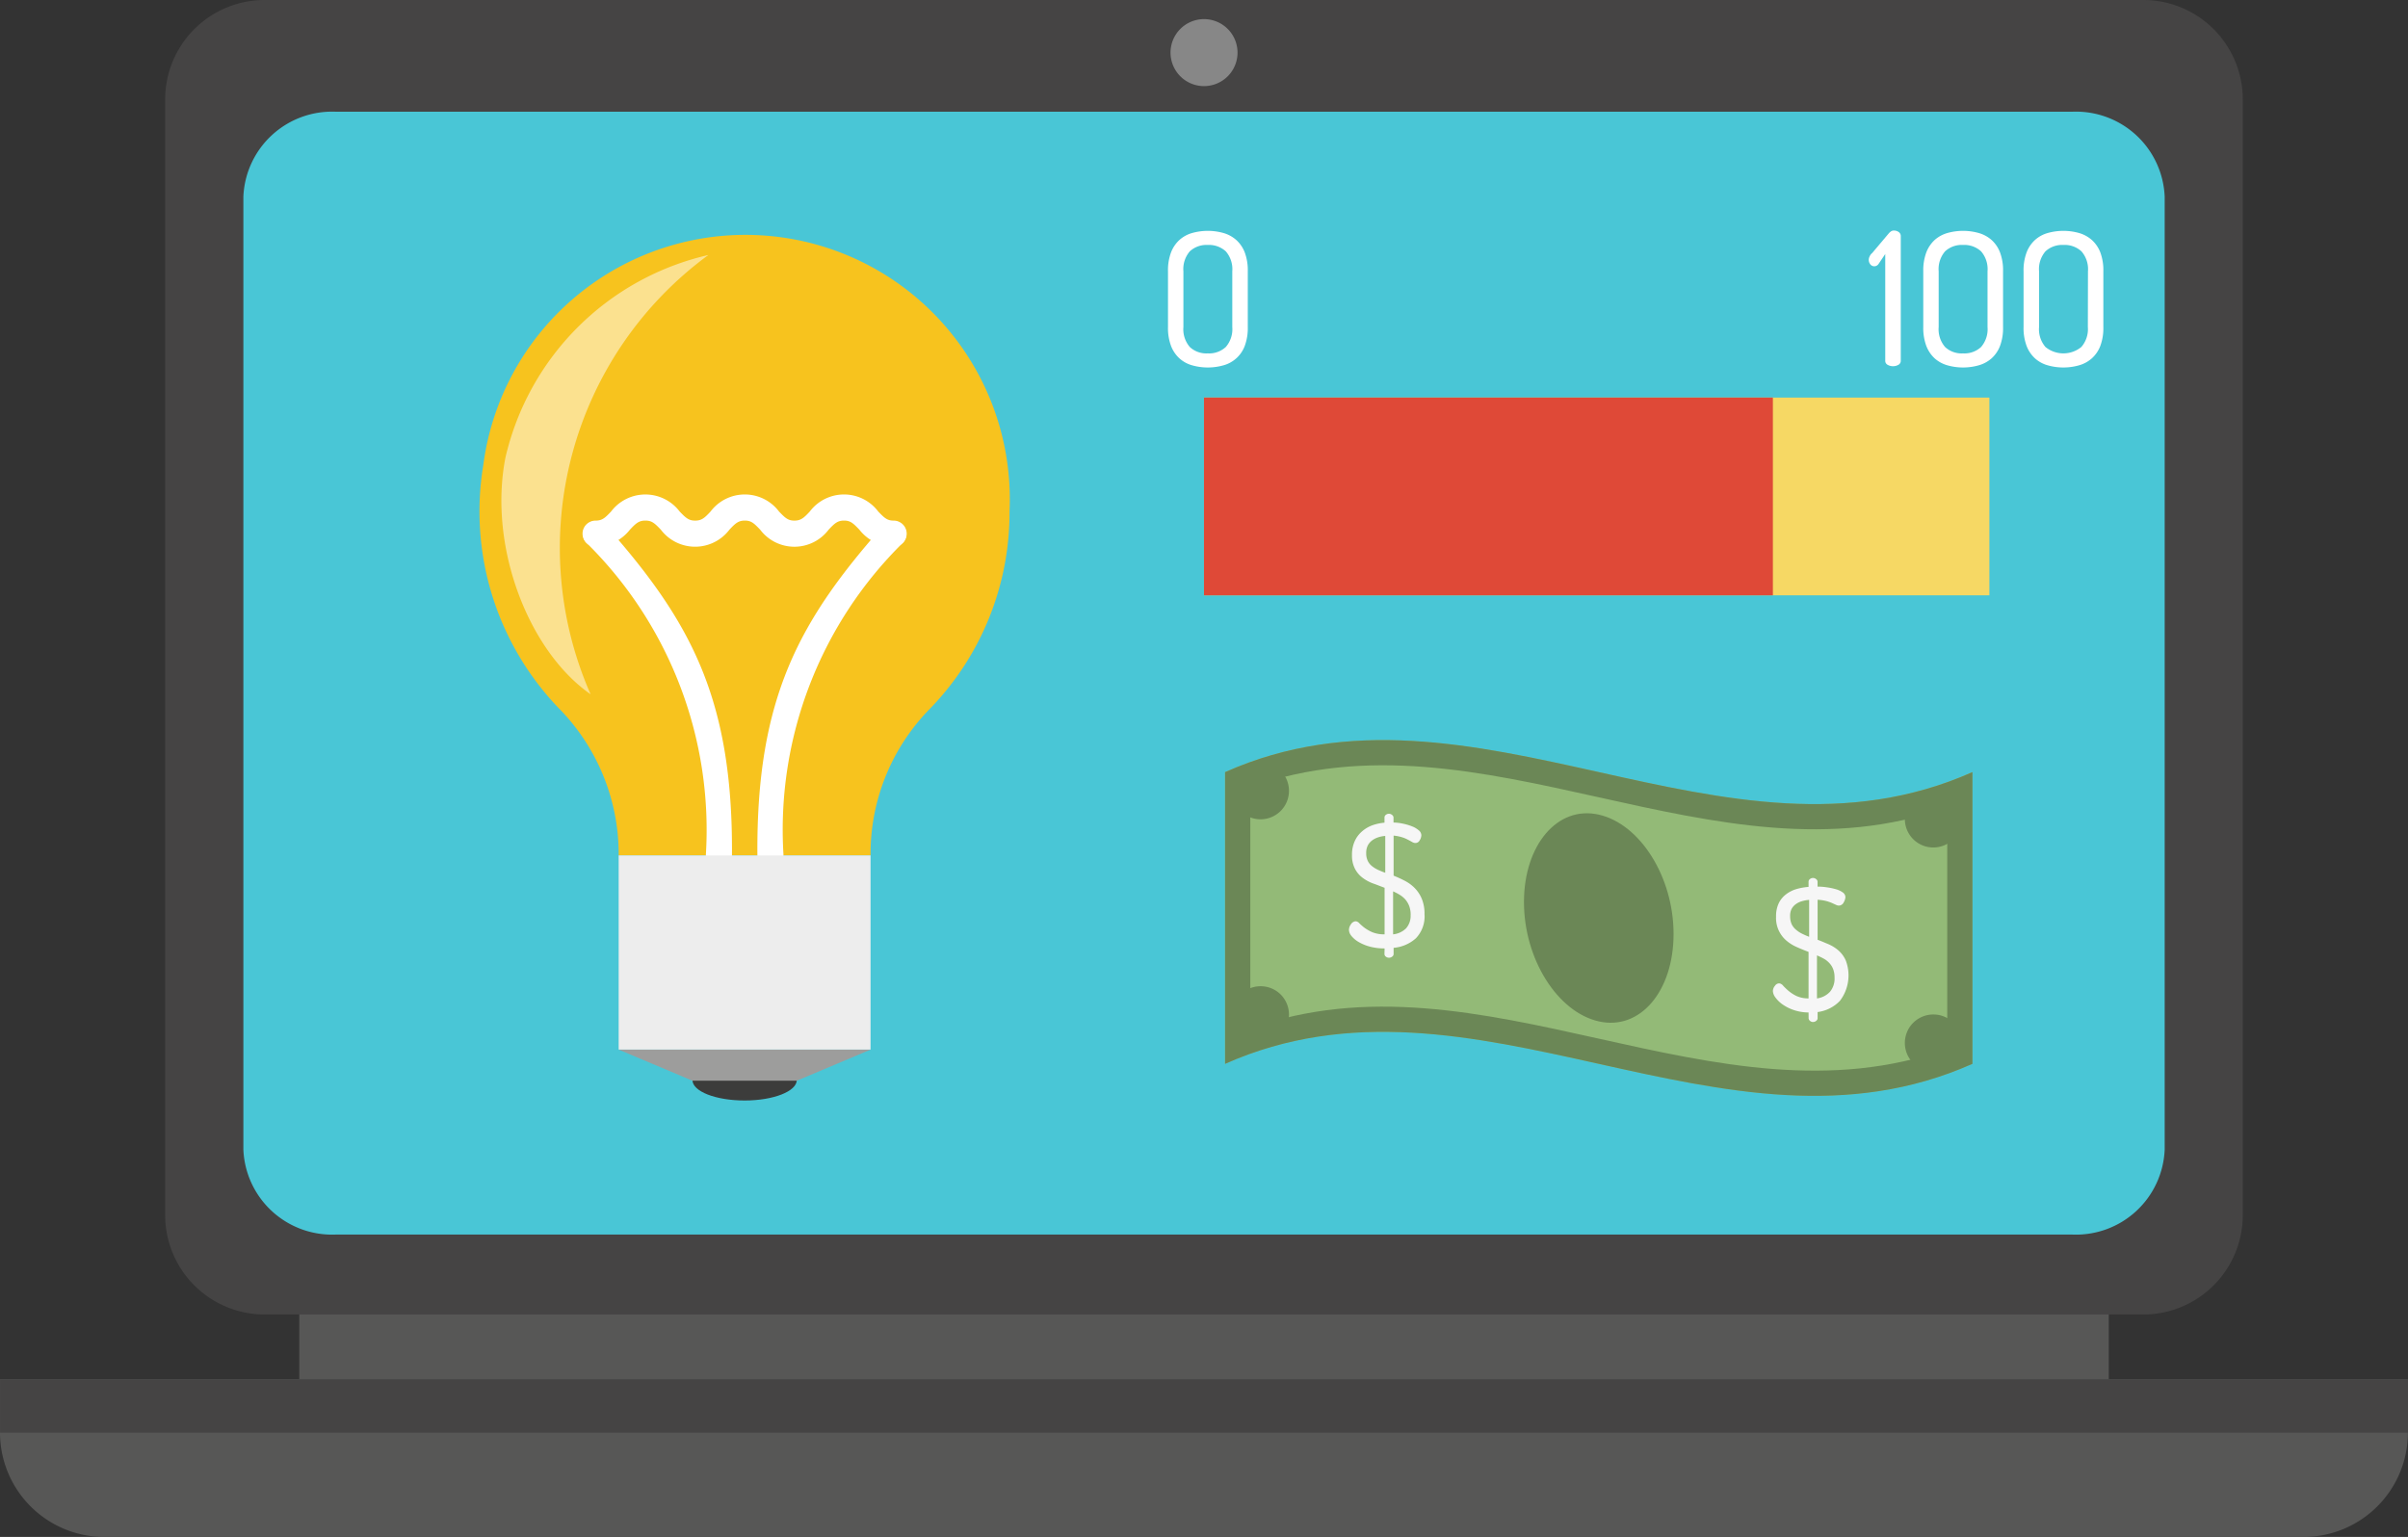 <svg xmlns="http://www.w3.org/2000/svg" width="79.856" height="50.979" viewBox="0 0 79.856 50.979">
  <rect x="0" y="0" width="79.856" height="50.979" fill="#333333" stroke="none"/>
  <g id="Group_153" data-name="Group 153" transform="translate(-244.693 -256.742)">
    <g id="Group_142" data-name="Group 142">
      <rect id="Rectangle_47" data-name="Rectangle 47" width="60.008" height="2.551" transform="translate(254.618 299.945)" fill="#575756"/>
      <path id="Rectangle_48" data-name="Rectangle 48" d="M3.3,0H65.6a3.3,3.3,0,0,1,3.3,3.3v37a3.3,3.3,0,0,1-3.3,3.3H3.3A3.3,3.3,0,0,1,0,40.3V3.3A3.3,3.3,0,0,1,3.3,0Z" transform="translate(250.17 256.742)" fill="#454444"/>
      <path id="Path_2457" data-name="Path 2457" d="M313.426,297.691H255.818a2.944,2.944,0,0,1-3.054-2.822v-31.6a2.944,2.944,0,0,1,3.054-2.822h57.608a2.944,2.944,0,0,1,3.054,2.822v31.6A2.944,2.944,0,0,1,313.426,297.691Z" fill="#49c6d6" fill-rule="evenodd"/>
      <path id="Path_2458" data-name="Path 2458" d="M324.546,302.494v1.767a3.464,3.464,0,0,1-3.46,3.46H248.153a3.464,3.464,0,0,1-3.46-3.46v-1.767Z" fill="#575756"/>
      <rect id="Rectangle_49" data-name="Rectangle 49" width="79.854" height="1.766" transform="translate(244.695 302.496)" fill="#454444"/>
      <path id="Path_2459" data-name="Path 2459" d="M285.733,258.486a1.111,1.111,0,1,1-1.111-1.11A1.112,1.112,0,0,1,285.733,258.486Z" fill="#878787"/>
    </g>
    <g id="Group_145" data-name="Group 145">
      <g id="Group_144" data-name="Group 144">
        <path id="Path_2460" data-name="Path 2460" d="M271.117,292.563c0,.377-.774.681-1.73.681s-1.731-.3-1.731-.681.775-.682,1.731-.682S271.117,292.185,271.117,292.563Z" fill="#3c3c3b"/>
        <path id="Path_2461" data-name="Path 2461" d="M271.117,292.588h-3.461l-2.446-1.032h8.354Z" fill="#9d9d9c"/>
        <g id="Group_143" data-name="Group 143">
          <path id="Path_2462" data-name="Path 2462" d="M278.172,273.7a8.767,8.767,0,0,0-17.451-1.536,9.414,9.414,0,0,0,2.482,8.047,6.9,6.9,0,0,1,2.007,4.78v.124h8.353v-.081a6.864,6.864,0,0,1,1.976-4.791A9.335,9.335,0,0,0,278.172,273.7Z" fill="#f7c31e"/>
          <path id="Path_2463" data-name="Path 2463" d="M268.531,285.52h0a.433.433,0,0,1-.429-.436,13.368,13.368,0,0,0-3.978-10.355.433.433,0,0,1,.648-.573c2.808,3.171,4.228,5.733,4.195,10.934A.433.433,0,0,1,268.531,285.52Z" fill="#fff"/>
          <path id="Path_2464" data-name="Path 2464" d="M270.242,285.52a.432.432,0,0,1-.432-.43c-.034-5.2,1.385-7.764,4.194-10.934a.433.433,0,0,1,.648.573,13.363,13.363,0,0,0-3.977,10.355.433.433,0,0,1-.43.436Z" fill="#fff"/>
          <path id="Path_2465" data-name="Path 2465" d="M274.328,274.876a1.468,1.468,0,0,1-1.137-.567c-.2-.207-.292-.3-.507-.3s-.313.092-.51.3a1.422,1.422,0,0,1-2.273,0c-.2-.207-.292-.3-.507-.3s-.314.092-.51.3a1.427,1.427,0,0,1-2.277,0c-.2-.207-.293-.3-.511-.3s-.315.092-.512.3a1.475,1.475,0,0,1-1.139.567.433.433,0,0,1,0-.866c.219,0,.315-.092.512-.3a1.427,1.427,0,0,1,2.277,0c.2.206.294.3.512.3s.314-.091.51-.3a1.422,1.422,0,0,1,2.273,0c.2.207.292.3.508.3s.314-.091.51-.3a1.421,1.421,0,0,1,2.272,0c.2.207.292.3.509.3a.433.433,0,0,1,0,.866Z" fill="#fff"/>
          <rect id="Rectangle_50" data-name="Rectangle 50" width="8.353" height="6.44" transform="translate(265.21 285.115)" fill="#ededed"/>
        </g>
      </g>
      <path id="Path_2466" data-name="Path 2466" d="M268.185,265.2a8.963,8.963,0,0,0-6.73,6.719c-.577,2.946.763,6.417,2.824,7.851A12.049,12.049,0,0,1,268.185,265.2Z" fill="#fff" opacity="0.5"/>
    </g>
    <g id="Group_150" data-name="Group 150">
      <g id="Group_149" data-name="Group 149">
        <path id="Path_2467" data-name="Path 2467" d="M310.1,292.028c-8.26,3.677-16.522-3.676-24.783,0v-9.676c8.261-3.678,16.523,3.676,24.783,0Z" fill="#93ba77" fill-rule="evenodd"/>
        <path id="Path_2468" data-name="Path 2468" d="M309.269,283.522v8.006c-7.7,2.759-15.409-3.429-23.113-.671v-8.005c7.7-2.759,15.409,3.429,23.113.67Zm.835-1.17c-8.26,3.676-16.522-3.678-24.783,0v9.676c8.261-3.676,16.523,3.677,24.783,0v-9.676Z" fill="#6b8756" fill-rule="evenodd"/>
        <path id="Path_2469" data-name="Path 2469" d="M300.193,287.72c0,1.9-1.11,3.209-2.48,2.9s-2.481-2.067-2.481-3.958,1.111-3.209,2.481-2.9S300.193,285.828,300.193,287.72Z" fill="#6b8756" fill-rule="evenodd"/>
        <g id="Group_148" data-name="Group 148">
          <g id="Group_146" data-name="Group 146">
            <path id="Path_2470" data-name="Path 2470" d="M290.61,288.2a1.861,1.861,0,0,1-.492-.061,1.493,1.493,0,0,1-.373-.155.876.876,0,0,1-.236-.2.335.335,0,0,1-.081-.2.329.329,0,0,1,.066-.185.207.207,0,0,1,.15-.1.172.172,0,0,1,.125.064,1.931,1.931,0,0,0,.171.149,1.372,1.372,0,0,0,.262.15,1.027,1.027,0,0,0,.408.07v-1.544c-.128-.046-.257-.1-.387-.145a1.332,1.332,0,0,1-.347-.19.869.869,0,0,1-.247-.292.944.944,0,0,1-.1-.457,1.069,1.069,0,0,1,.094-.469.934.934,0,0,1,.247-.324,1.085,1.085,0,0,1,.347-.2,1.654,1.654,0,0,1,.39-.082v-.175a.107.107,0,0,1,.044-.084.159.159,0,0,1,.108-.037.161.161,0,0,1,.1.04.113.113,0,0,1,.047.086v.165a1.683,1.683,0,0,1,.32.039,1.825,1.825,0,0,1,.3.09.761.761,0,0,1,.219.131.217.217,0,0,1,.084.164.34.34,0,0,1-.055.166.16.16,0,0,1-.154.089.23.23,0,0,1-.1-.035c-.038-.022-.084-.047-.14-.076a1.082,1.082,0,0,0-.2-.082,1.386,1.386,0,0,0-.271-.052v1.328c.124.05.247.106.37.17a1.3,1.3,0,0,1,.329.241,1.133,1.133,0,0,1,.236.358,1.284,1.284,0,0,1,.09.507,1.048,1.048,0,0,1-.285.8,1.259,1.259,0,0,1-.74.318v.208a.106.106,0,0,1-.047.083.167.167,0,0,1-.212,0,.108.108,0,0,1-.044-.083ZM290,285.037a.585.585,0,0,0,.05.255.507.507,0,0,0,.137.174.966.966,0,0,0,.2.125c.077.035.159.069.245.1v-1.222a.958.958,0,0,0-.248.05.668.668,0,0,0-.2.108.484.484,0,0,0-.137.17A.552.552,0,0,0,290,285.037Zm1.475,2.048a.842.842,0,0,0-.047-.287.76.76,0,0,0-.125-.216.837.837,0,0,0-.184-.156,1.936,1.936,0,0,0-.227-.119v1.426a.716.716,0,0,0,.431-.2A.627.627,0,0,0,291.473,287.085Z" fill="#f6f6f6"/>
          </g>
          <g id="Group_147" data-name="Group 147">
            <path id="Path_2471" data-name="Path 2471" d="M304.67,290.324a1.555,1.555,0,0,1-.492-.081,1.462,1.462,0,0,1-.373-.188,1.018,1.018,0,0,1-.236-.231.385.385,0,0,1-.082-.211.28.28,0,0,1,.068-.173.169.169,0,0,1,.148-.081.2.2,0,0,1,.125.079,2,2,0,0,0,.172.165,1.263,1.263,0,0,0,.262.171.931.931,0,0,0,.408.083v-1.542c-.128-.049-.257-.1-.388-.159a1.362,1.362,0,0,1-.347-.216.982.982,0,0,1-.343-.791,1.008,1.008,0,0,1,.093-.457.834.834,0,0,1,.249-.295,1.048,1.048,0,0,1,.345-.169,2.016,2.016,0,0,1,.391-.069v-.175a.11.11,0,0,1,.044-.084.157.157,0,0,1,.107-.037.163.163,0,0,1,.1.038.108.108,0,0,1,.047.085v.164a2.058,2.058,0,0,1,.32.025,2.2,2.2,0,0,1,.3.064.709.709,0,0,1,.219.106.19.19,0,0,1,.085.152.39.39,0,0,1-.056.174.183.183,0,0,1-.154.108.2.2,0,0,1-.1-.024l-.141-.064a1.4,1.4,0,0,0-.2-.067,1.559,1.559,0,0,0-.271-.039v1.328c.125.046.248.1.37.151a1.291,1.291,0,0,1,.329.21.976.976,0,0,1,.236.328,1.391,1.391,0,0,1-.195,1.336,1.238,1.238,0,0,1-.74.372v.208a.108.108,0,0,1-.047.084.163.163,0,0,1-.1.038.153.153,0,0,1-.107-.039.114.114,0,0,1-.044-.085Zm-.611-3.193a.637.637,0,0,0,.048.259.539.539,0,0,0,.138.182.952.952,0,0,0,.2.135,2.485,2.485,0,0,0,.244.107V286.59a1.162,1.162,0,0,0-.248.046.653.653,0,0,0-.2.1.46.46,0,0,0-.138.162A.51.51,0,0,0,304.059,287.131Zm1.473,2.038a.759.759,0,0,0-.047-.283.619.619,0,0,0-.125-.2.745.745,0,0,0-.183-.145c-.071-.039-.146-.075-.228-.11v1.427a.718.718,0,0,0,.432-.221A.679.679,0,0,0,305.532,289.169Z" fill="#f6f6f6"/>
          </g>
        </g>
      </g>
      <path id="Path_2472" data-name="Path 2472" d="M287.439,282.967a.943.943,0,1,1-.943-.936A.939.939,0,0,1,287.439,282.967Z" fill="#6b8756" fill-rule="evenodd"/>
      <path id="Path_2473" data-name="Path 2473" d="M287.439,290.391a.943.943,0,1,1-.943-.937A.938.938,0,0,1,287.439,290.391Z" fill="#6b8756" fill-rule="evenodd"/>
      <path id="Path_2474" data-name="Path 2474" d="M309.751,291.326a.944.944,0,1,1-.943-.935A.94.94,0,0,1,309.751,291.326Z" fill="#6b8756" fill-rule="evenodd"/>
      <path id="Path_2475" data-name="Path 2475" d="M309.751,283.9a.944.944,0,1,1-.943-.936A.94.94,0,0,1,309.751,283.9Z" fill="#6b8756" fill-rule="evenodd"/>
    </g>
    <rect id="Rectangle_51" data-name="Rectangle 51" width="26.047" height="6.559" transform="translate(284.62 269.929)" fill="#f6d864"/>
    <rect id="Rectangle_52" data-name="Rectangle 52" width="18.867" height="6.559" transform="translate(284.62 269.929)" fill="#df4937"/>
    <g id="Group_151" data-name="Group 151">
      <path id="Path_2476" data-name="Path 2476" d="M285.973,265.116a1.075,1.075,0,0,0-.283-.415,1.1,1.1,0,0,0-.423-.23,1.913,1.913,0,0,0-1.04,0,1.062,1.062,0,0,0-.42.23,1.08,1.08,0,0,0-.28.415,1.686,1.686,0,0,0-.1.624v1.85a1.686,1.686,0,0,0,.1.624,1.08,1.08,0,0,0,.28.415,1.05,1.05,0,0,0,.42.23,1.914,1.914,0,0,0,1.04,0,1.047,1.047,0,0,0,.706-.645,1.686,1.686,0,0,0,.1-.624v-1.85A1.686,1.686,0,0,0,285.973,265.116Zm-.414,2.474a.9.9,0,0,1-.215.661.814.814,0,0,1-.6.212.8.8,0,0,1-.594-.212.9.9,0,0,1-.212-.661v-1.85a.9.9,0,0,1,.212-.661.81.81,0,0,1,.594-.212.823.823,0,0,1,.6.212.9.9,0,0,1,.215.661Z" fill="#fff"/>
    </g>
    <g id="Group_152" data-name="Group 152">
      <path id="Path_2477" data-name="Path 2477" d="M307.213,265.168l-.228.338a.173.173,0,0,1-.129.068.169.169,0,0,1-.138-.064.241.241,0,0,1-.052-.152.265.265,0,0,1,.033-.119.272.272,0,0,1,.077-.1l.566-.67a.452.452,0,0,1,.067-.056.172.172,0,0,1,.093-.024.271.271,0,0,1,.156.048.159.159,0,0,1,.07.136v4.131a.151.151,0,0,1-.079.139.367.367,0,0,1-.356,0,.15.15,0,0,1-.08-.139Z" fill="#fff"/>
      <path id="Path_2478" data-name="Path 2478" d="M311.02,265.116a1.062,1.062,0,0,0-.282-.415,1.1,1.1,0,0,0-.425-.23,1.91,1.91,0,0,0-1.039,0,1.087,1.087,0,0,0-.421.23,1.1,1.1,0,0,0-.279.415,1.706,1.706,0,0,0-.1.624v1.85a1.706,1.706,0,0,0,.1.624,1.1,1.1,0,0,0,.279.415,1.075,1.075,0,0,0,.421.23,1.91,1.91,0,0,0,1.039,0,1.084,1.084,0,0,0,.425-.23,1.062,1.062,0,0,0,.282-.415,1.684,1.684,0,0,0,.1-.624v-1.85A1.684,1.684,0,0,0,311.02,265.116Zm-.415,2.474a.9.9,0,0,1-.214.661.81.81,0,0,1-.6.212.8.8,0,0,1-.594-.212.9.9,0,0,1-.212-.661v-1.85a.9.9,0,0,1,.212-.661.809.809,0,0,1,.594-.212.819.819,0,0,1,.6.212.9.9,0,0,1,.214.661Z" fill="#fff"/>
      <path id="Path_2479" data-name="Path 2479" d="M314.346,265.116a1.064,1.064,0,0,0-.283-.415,1.1,1.1,0,0,0-.423-.23,1.91,1.91,0,0,0-1.039,0,1.059,1.059,0,0,0-.421.23,1.08,1.08,0,0,0-.28.415,1.686,1.686,0,0,0-.1.624v1.85a1.686,1.686,0,0,0,.1.624,1.08,1.08,0,0,0,.28.415,1.048,1.048,0,0,0,.421.23,1.91,1.91,0,0,0,1.039,0,1.083,1.083,0,0,0,.423-.23,1.064,1.064,0,0,0,.283-.415,1.686,1.686,0,0,0,.1-.624v-1.85A1.686,1.686,0,0,0,314.346,265.116Zm-.414,2.474a.9.9,0,0,1-.216.661.941.941,0,0,1-1.19,0,.9.9,0,0,1-.212-.661v-1.85a.9.9,0,0,1,.212-.661.81.81,0,0,1,.594-.212.819.819,0,0,1,.6.212.9.9,0,0,1,.216.661Z" fill="#fff"/>
    </g>
  </g>
</svg>
